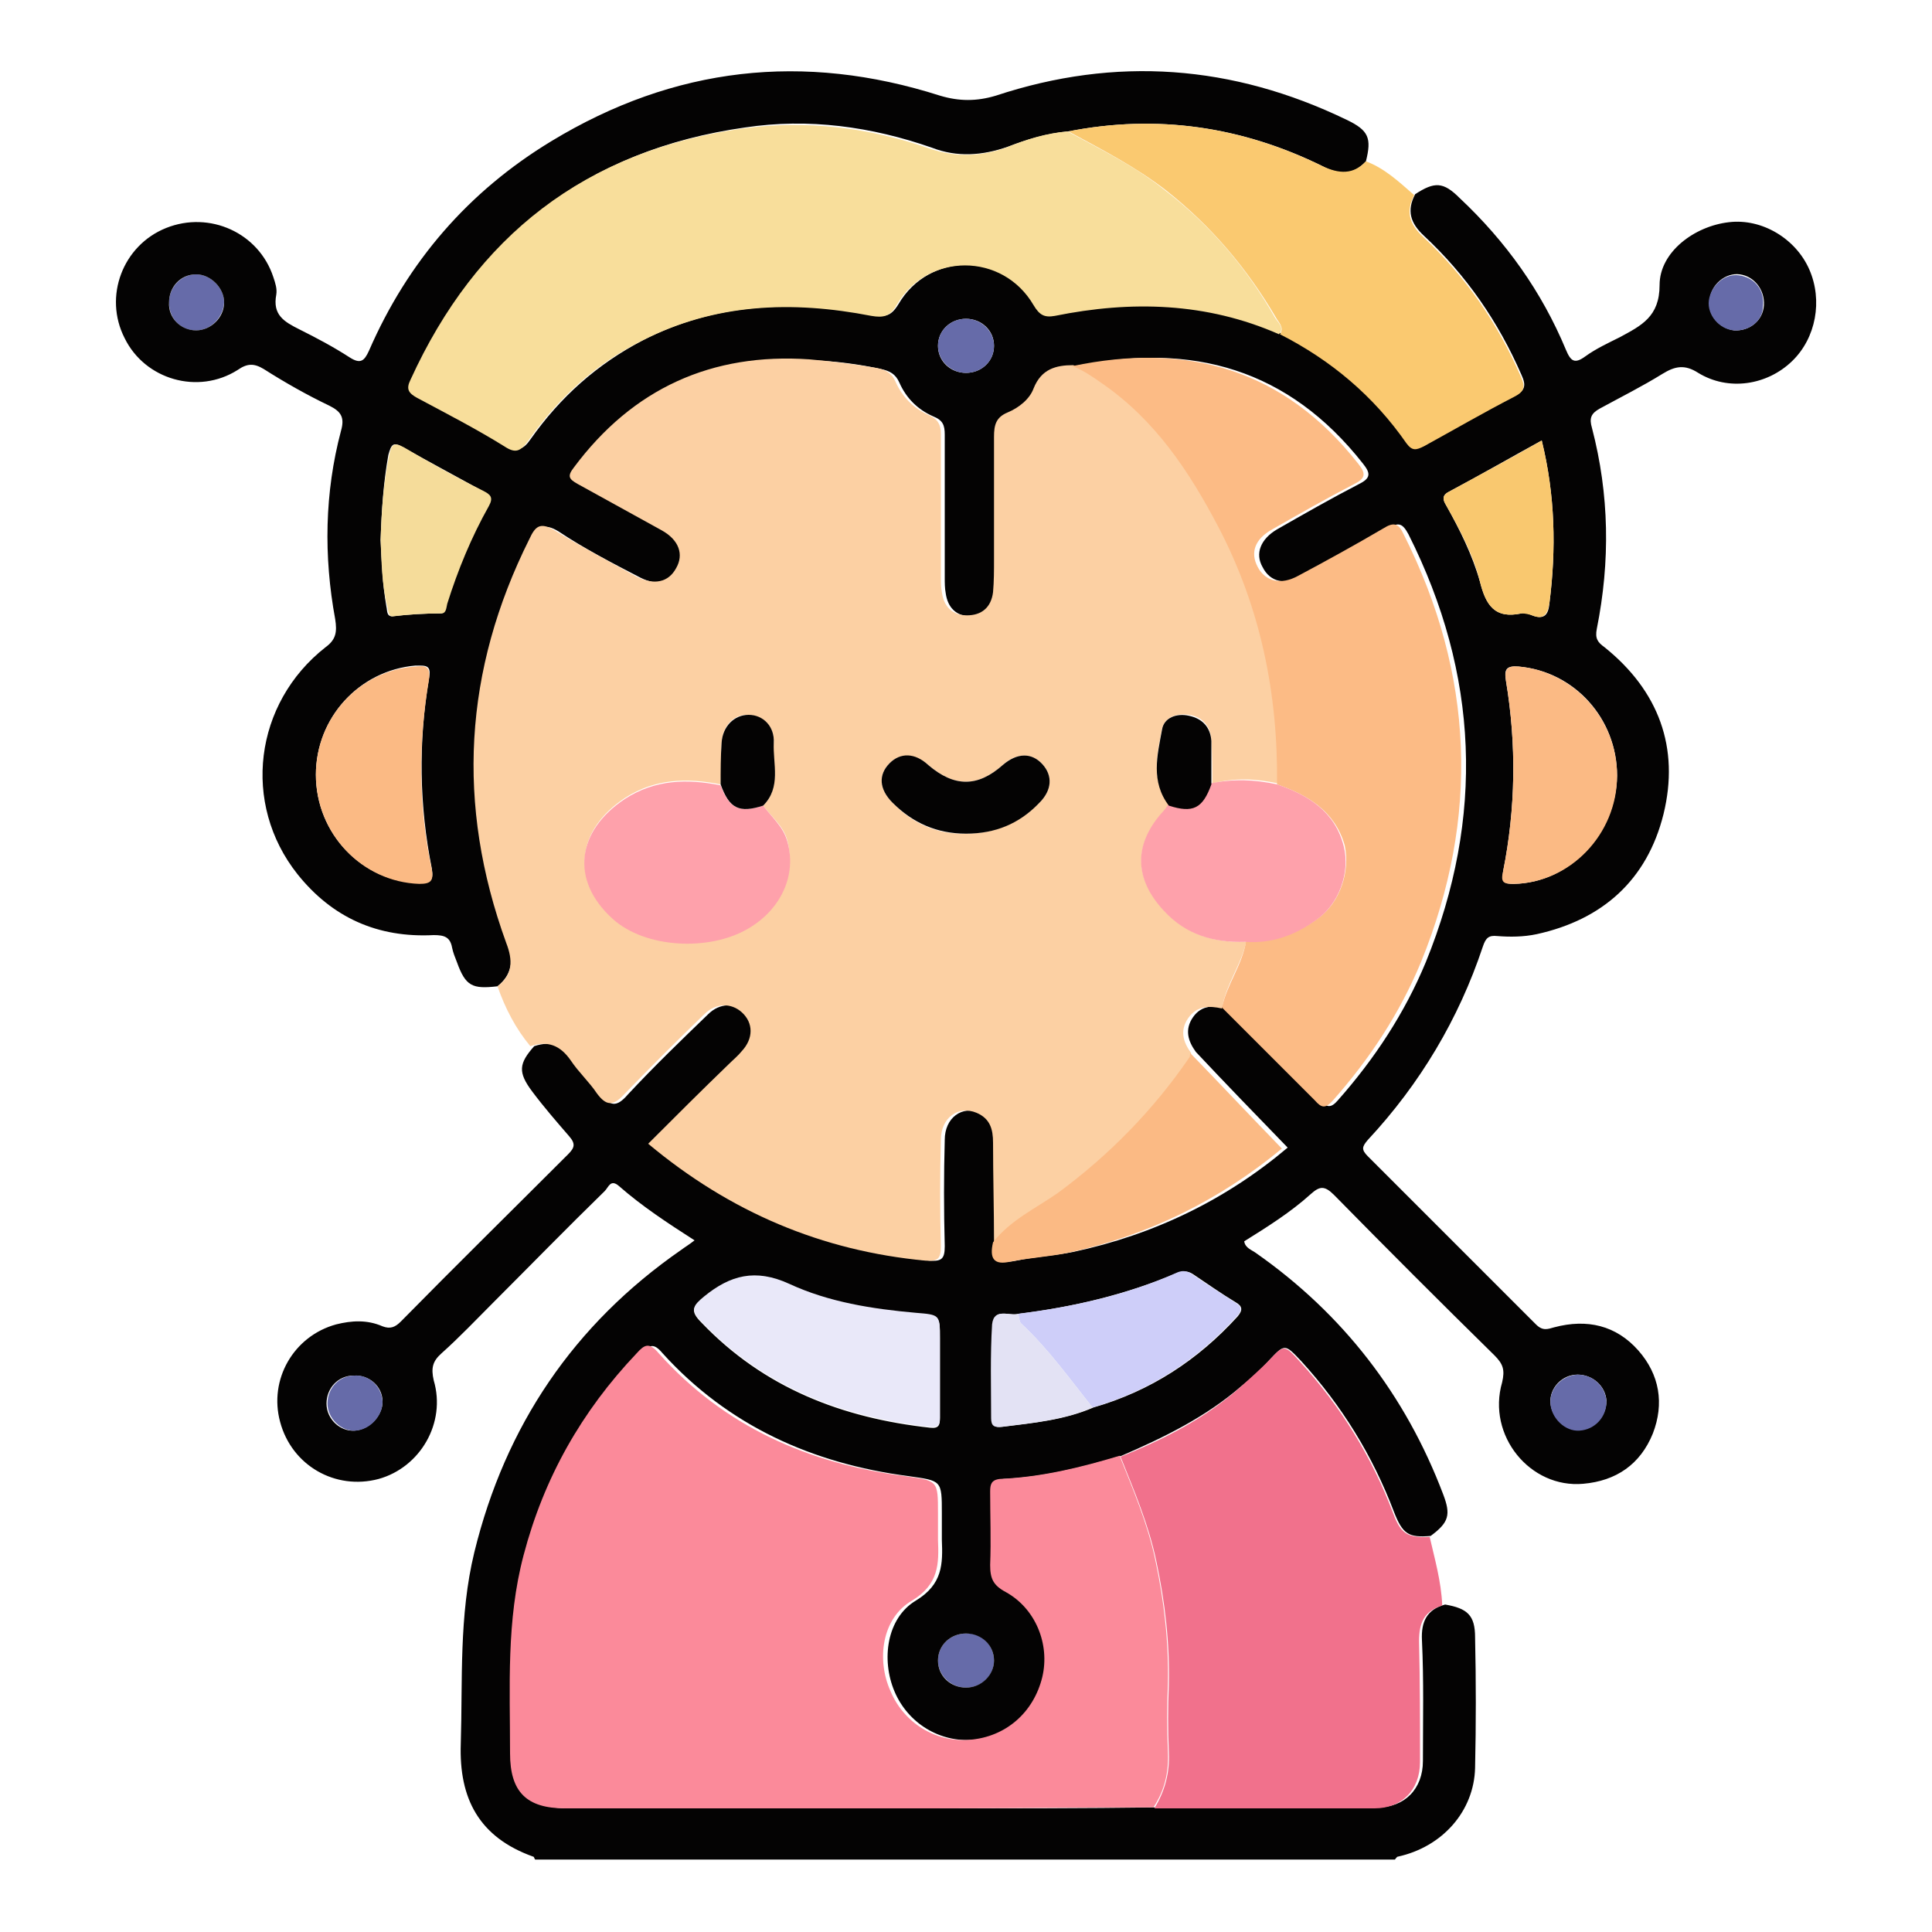 <?xml version="1.0" encoding="utf-8"?>
<!-- Generator: Adobe Illustrator 24.2.1, SVG Export Plug-In . SVG Version: 6.00 Build 0)  -->
<svg version="1.1" id="Layer_1" xmlns="http://www.w3.org/2000/svg" xmlns:xlink="http://www.w3.org/1999/xlink" x="0px" y="0px"
	 viewBox="0 0 200 200" style="enable-background:new 0 0 200 200;" xml:space="preserve">
<style type="text/css">
	.st0{fill:#A2C5EC;}
	.st1{fill:#030202;}
	.st2{fill:#F2C4AD;}
	.st3{fill:#070606;}
	.st4{fill:#FD7979;}
	.st5{fill:#FDD68D;}
	.st6{fill:#B2AFE9;}
	.st7{fill:#F0C3AC;}
	.st8{fill:#F1C3AD;}
	.st9{fill:#EFC2AC;}
	.st10{fill:#020202;}
	.st11{fill:#F0CFA4;}
	.st12{fill:#F0CFA3;}
	.st13{fill:#535271;}
	.st14{fill:#FA7571;}
	.st15{fill:#FB7571;}
	.st16{fill:#030302;}
	.st17{fill:#050504;}
	.st18{fill:#050403;}
	.st19{fill:#666BA9;}
	.st20{fill:#040303;}
	.st21{fill:#FCD0A3;}
	.st22{fill:#F1718C;}
	.st23{fill:#FAC970;}
	.st24{fill:#FB8A9A;}
	.st25{fill:#F8DE9B;}
	.st26{fill:#FCBB85;}
	.st27{fill:#FBBA84;}
	.st28{fill:#E9E8F9;}
	.st29{fill:#CECEF9;}
	.st30{fill:#F9C86F;}
	.st31{fill:#F5DC9A;}
	.st32{fill:#E3E2F4;}
	.st33{fill:#FEA1AB;}
</style>
<g>
	<path class="st19" d="M20.3,34.2c-1.6,0-2.8-1.2-2.8-2.9c0-1.6,1.3-2.9,2.8-2.9c1.5,0,2.9,1.4,2.9,2.9
		C23.1,32.9,21.8,34.2,20.3,34.2z"/>
	<path class="st19" d="M102.9,171.9c0,1.6-1.3,2.8-2.9,2.8c-1.6,0-2.9-1.3-2.9-2.8c0-1.6,1.3-2.8,2.9-2.8
		C101.6,169,102.9,170.3,102.9,171.9z"/>
	<g>
		<path class="st20" d="M51.5,102.1c-2.6,0.3-3.3,0-4.2-2.5c-0.2-0.5-0.4-1-0.5-1.5c-0.2-1.1-0.8-1.3-1.9-1.3
			c-5.8,0.3-10.5-1.8-14.1-6.3C25,83.2,26.3,72.8,33.7,67c1.1-0.8,1.2-1.6,1-2.9c-1.2-6.5-1.1-13.1,0.6-19.5c0.4-1.4,0-2-1.2-2.6
			c-2.3-1.1-4.6-2.4-6.8-3.8c-1-0.6-1.7-0.6-2.7,0.1c-4.1,2.6-9.6,1-11.7-3.3c-2.2-4.3-0.2-9.6,4.3-11.4c4.5-1.8,9.6,0.5,11.1,5.1
			c0.2,0.6,0.4,1.2,0.3,1.8c-0.4,2.1,0.8,2.8,2.4,3.6c1.8,0.9,3.5,1.8,5.2,2.9c1.1,0.7,1.5,0.4,2-0.7c4-9.2,10.3-16.5,18.9-21.7
			c12.7-7.7,26.1-9.2,40.2-4.7c2,0.6,3.8,0.6,5.8,0c12.4-4.1,24.5-3.2,36.3,2.5c2.3,1.1,2.6,1.9,2,4.3c-1.4,1.5-2.8,1.4-4.5,0.5
			c-8.3-4.1-17.1-5.4-26.3-3.6c-2.2,0.2-4.2,0.8-6.3,1.6c-2.6,0.9-5.2,1.1-7.8,0.1c-6.3-2.2-12.8-3.1-19.4-2.1
			c-16.2,2.3-27.6,11.1-34.4,26c-0.5,1-0.2,1.5,0.7,1.9c3,1.6,6,3.2,9,5c1.2,0.7,1.8,0.4,2.5-0.6c3.1-4.4,6.9-7.8,11.7-10.3
			c7.6-3.9,15.6-4.1,23.8-2.6c1.2,0.2,1.8,0.2,2.6-1.1c3.2-5.5,11-5.4,14.2,0c0.6,1,1.1,1.3,2.2,1.1c7.9-1.6,15.7-1.4,23.2,1.9
			c5.3,2.7,9.7,6.4,13.1,11.3c0.5,0.8,1,0.7,1.8,0.3c3.1-1.8,6.2-3.5,9.3-5.1c1.1-0.6,1.2-1.1,0.7-2.2c-2.4-5.5-5.7-10.3-10.1-14.4
			c-1.4-1.3-1.8-2.6-0.9-4.3c2-1.3,2.9-1.3,4.6,0.4c4.8,4.5,8.5,9.7,11,15.7c0.5,1.2,0.9,1.5,2,0.7c1.1-0.8,2.4-1.4,3.6-2
			c2.2-1.2,4.1-2.1,4.1-5.4c0-3.4,3.6-6.1,7.2-6.5c3.4-0.4,6.9,1.7,8.3,4.9c1.4,3.2,0.7,7.1-1.8,9.5c-2.6,2.5-6.6,3.1-9.7,1.2
			c-1.4-0.9-2.4-0.7-3.7,0.1c-2.1,1.3-4.3,2.4-6.5,3.6c-0.9,0.5-1.1,1-0.8,2c1.8,6.9,1.9,13.8,0.5,20.8c-0.2,1,0.1,1.4,0.8,1.9
			c5.6,4.5,7.8,10.4,6.1,17.3c-1.7,6.8-6.3,10.9-13.1,12.4c-1.4,0.3-2.8,0.3-4.1,0.2c-0.9-0.1-1.2,0.2-1.5,1.1
			c-2.5,7.5-6.5,14.2-11.9,20c-0.6,0.7-0.7,1,0,1.7c5.8,5.8,11.6,11.6,17.4,17.4c0.7,0.7,1.2,0.5,1.9,0.3c3.4-0.9,6.4-0.2,8.7,2.4
			c2.2,2.5,2.7,5.5,1.5,8.6c-1.3,3.2-3.8,4.9-7.2,5.2c-5.5,0.5-10-5-8.4-10.5c0.3-1.3,0.1-1.9-0.8-2.8c-5.6-5.5-11.1-11-16.6-16.6
			c-1-1-1.5-0.9-2.4-0.1c-2.1,1.9-4.5,3.4-6.9,4.9c0.1,0.7,0.8,0.9,1.2,1.2c9,6.3,15.5,14.7,19.4,25c0.8,2.1,0.6,2.9-1.3,4.3
			c-2.3,0.2-2.9-0.2-3.8-2.5c-2.2-5.8-5.4-11-9.6-15.6c-1.7-1.8-1.7-1.8-3.3-0.1c-0.9,1-1.9,1.9-2.9,2.7c-3.7,3.2-8,5.3-12.4,7.2
			c-4,1.2-8,2.2-12.2,2.4c-1,0.1-1,0.5-1,1.3c0,2.5,0.1,5.1,0,7.6c-0.1,1.4,0.3,2.1,1.6,2.8c3.1,1.7,4.6,5.4,3.8,8.8
			c-0.9,3.7-3.8,6.2-7.5,6.5c-3.5,0.3-6.8-1.7-8.2-5c-1.4-3.3-0.8-7.6,2.2-9.4c2.8-1.7,2.8-3.8,2.7-6.3c0-0.9,0-1.8,0-2.7
			c0-3.5,0-3.4-3.5-3.9c-9.9-1.3-18.6-5.2-25.4-12.7c-1-1.2-1.4-0.8-2.3,0c-5.7,6-9.5,12.9-11.7,20.9c-1.8,6.7-1.4,13.6-1.4,20.5
			c0,4,1.7,5.7,5.7,5.7c12.6,0,25.2,0,37.8,0c7.7,0,15.4,0,23.1-0.1c7.6,0,15.2,0.1,22.8,0c2.8,0,4.7-1.9,4.7-4.8
			c0-4.2,0.1-8.3-0.1-12.5c-0.1-1.9,0.5-3.2,2.4-3.7c2.3,0.4,3.1,1.1,3.1,3.4c0.1,4.5,0.1,9,0,13.5c-0.1,4.5-3.4,8.2-8,9.2
			c-0.1,0-0.2,0.2-0.3,0.3c-29.7,0-59.3,0-89,0c-0.1-0.1-0.1-0.3-0.2-0.3c-5.6-2-7.7-6-7.5-11.7c0.2-6.6-0.2-13.2,1.4-19.8
			c3.2-13.1,10.3-23.6,21.4-31.3c0.4-0.3,0.9-0.6,1.4-1c-2.8-1.8-5.4-3.5-7.8-5.6c-0.9-0.8-1.1,0.1-1.5,0.5
			c-3.9,3.8-7.7,7.7-11.5,11.5c-1.8,1.8-3.5,3.6-5.4,5.3c-0.9,0.8-1.1,1.5-0.8,2.8c1.3,4.4-1.4,9-5.7,10.2c-4.5,1.2-9-1.4-10.2-5.9
			c-1.2-4.4,1.4-8.9,5.8-10.1c1.6-0.4,3.2-0.5,4.8,0.2c0.8,0.3,1.3,0.1,1.9-0.5c5.7-5.8,11.5-11.5,17.3-17.3
			c0.7-0.7,0.8-1.1,0.1-1.9c-1.3-1.5-2.6-3-3.8-4.6c-1.5-2-1.4-2.9,0.2-4.7c1.8-0.6,3.1-0.1,4.2,1.5c0.8,1.2,1.8,2.2,2.7,3.4
			c0.9,1.3,1.6,1.5,2.8,0.1c2.7-2.9,5.5-5.6,8.3-8.3c1.2-1.2,2.8-1.2,3.9-0.2c1.2,1.1,1.2,2.7,0,4c-0.4,0.5-0.9,0.9-1.4,1.4
			c-2.7,2.7-5.5,5.4-8.3,8.2c8.5,7,17.9,11,28.7,12.1c1.3,0.1,1.6-0.2,1.6-1.5c-0.1-3.7-0.1-7.4,0-11c0-2.3,1.8-3.6,3.7-2.8
			c1.4,0.6,1.7,1.7,1.7,3.1c0,3.4,0.1,6.9,0.1,10.3c-0.4,1.7,0,2.3,1.9,1.9c1.9-0.4,3.9-0.5,5.9-0.9c8.4-1.8,15.8-5.4,22.2-10.8
			c-3.2-3.3-6.4-6.6-9.5-9.9c-0.8-1.1-1.2-2.3-0.3-3.6c0.9-1.3,2.2-1.2,3.5-1c3.2,3.2,6.4,6.3,9.6,9.6c0.8,0.8,1.2,0.8,1.9,0
			c3.8-4.3,6.9-9,9.1-14.3c6.1-15,5.5-29.8-1.8-44.3c-0.6-1.1-1-1.3-2.1-0.6c-2.9,1.7-5.9,3.3-8.8,4.9c-1.8,1-3.4,0.7-4.2-0.9
			c-0.8-1.4-0.2-2.9,1.5-3.9c2.8-1.6,5.6-3.2,8.5-4.7c1.2-0.6,1.2-1.1,0.4-2.1c-7.7-9.8-17.7-12.6-29.6-10.1
			c-1.8,0.1-3.3,0.5-4.1,2.4c-0.5,1.2-1.5,2.1-2.7,2.5c-1.2,0.5-1.4,1.3-1.4,2.5c0.1,4.2,0,8.4,0,12.7c0,1.1,0,2.3-0.1,3.4
			c-0.2,1.5-1.1,2.4-2.7,2.4c-1.5,0-2.4-0.9-2.6-2.4c-0.1-0.5-0.1-1.1-0.1-1.6c0-4.9,0-9.9,0-14.8c0-1-0.2-1.5-1.2-1.9
			c-1.6-0.7-2.8-1.9-3.5-3.5c-0.4-0.9-1-1.2-1.9-1.4c-2.3-0.5-4.6-0.8-7-0.9c-10.2-0.7-18.3,3-24.4,11.2c-0.7,0.9-0.5,1.2,0.4,1.7
			c2.9,1.6,5.8,3.2,8.7,4.8c1.7,1,2.3,2.5,1.5,3.9c-0.8,1.5-2.3,1.8-4.1,0.9c-2.9-1.5-5.8-3-8.5-4.8c-1.5-0.9-2-0.4-2.6,0.9
			c-6.7,13.6-7.6,27.6-2.4,41.8C53.1,99.5,53,100.9,51.5,102.1z M113.2,145.7c5.9-1.7,10.8-4.9,14.9-9.4c0.6-0.7,0.5-1.1-0.2-1.5
			c-1.5-0.9-2.9-1.9-4.4-2.9c-0.6-0.4-1.1-0.3-1.7-0.1c-5.2,2.2-10.7,3.5-16.3,4.2c-0.9,0.3-2.6-0.7-2.7,1.1c-0.2,3.2,0,6.5-0.1,9.7
			c0,0.8,0.3,1,1.1,0.9C107,147.3,110.2,147,113.2,145.7z M97.3,142c0-1.1,0-2.3,0-3.4c0-2.4,0-2.4-2.5-2.6c-4.5-0.4-9.1-1-13.1-3
			c-3.5-1.7-6-0.9-8.8,1.3c-1.2,0.9-1.5,1.4-0.3,2.6c6.5,6.8,14.6,9.9,23.7,10.9c0.9,0.1,1-0.3,1-1C97.3,145.1,97.3,143.6,97.3,142z
			 M32.7,80.2c0,6.1,4.8,11.1,10.7,11.2c1.2,0,1.5-0.3,1.3-1.5c-1.3-6.5-1.4-13.1-0.3-19.6c0.3-1.5-0.3-1.4-1.4-1.4
			C37.2,69.4,32.7,74.3,32.7,80.2z M167.4,80.3c0-5.9-4.4-10.8-10.2-11.3c-1.3-0.1-1.5,0.3-1.3,1.5c1.1,6.6,1,13.2-0.3,19.7
			c-0.2,1.2,0.2,1.3,1.1,1.3C162.5,91.4,167.3,86.3,167.4,80.3z M159.6,45.6c-3.3,1.8-6.4,3.6-9.6,5.3c-0.8,0.4-0.6,0.9-0.3,1.4
			c1.4,2.5,2.7,5.1,3.5,7.9c0.6,2.4,1.5,3.9,4.3,3.3c0.3-0.1,0.7,0,1.1,0.2c1.3,0.5,1.7-0.1,1.8-1.3C161.1,56.9,161,51.3,159.6,45.6
			z M39.4,55.9c0.1,2.2,0.2,4.6,0.6,6.9c0.1,0.4,0,1,0.6,1c1.7-0.2,3.3-0.3,5-0.3c0.5,0,0.5-0.6,0.6-1c1.1-3.5,2.5-6.9,4.3-10.1
			c0.5-0.9,0.2-1.2-0.6-1.6c-2.7-1.5-5.5-3-8.2-4.5c-1-0.6-1.2-0.3-1.5,0.8C39.7,49.9,39.5,52.8,39.4,55.9z M39.6,145.1
			c0-1.6-1.4-2.8-3-2.7c-1.6,0-2.8,1.3-2.8,2.9c0,1.6,1.4,2.9,2.9,2.8C38.2,148,39.6,146.6,39.6,145.1z M163.3,142.3
			c-1.6,0-2.9,1.4-2.8,2.9c0.1,1.5,1.5,2.9,3,2.8c1.6-0.1,2.8-1.4,2.8-3C166.2,143.5,164.9,142.3,163.3,142.3z M20.3,34.2
			c1.5,0,2.9-1.3,2.9-2.9c0-1.5-1.4-2.9-2.9-2.9c-1.6,0-2.8,1.3-2.8,2.9C17.4,32.9,18.7,34.2,20.3,34.2z M179.5,34.2
			c1.6,0.1,3-1,3.1-2.6c0.1-1.6-1-3-2.5-3.2c-1.5-0.2-3,1.1-3.1,2.6C176.7,32.6,178,34,179.5,34.2z M102.9,35.8
			c0-1.6-1.3-2.8-2.9-2.8c-1.6,0-2.9,1.2-2.9,2.8c0,1.6,1.3,2.8,2.9,2.8C101.6,38.6,102.9,37.4,102.9,35.8z M102.9,171.9
			c0-1.6-1.3-2.8-2.9-2.8c-1.6,0-2.9,1.2-2.9,2.8c0,1.6,1.3,2.8,2.9,2.8C101.6,174.7,102.9,173.4,102.9,171.9z"/>
		<path class="st21" d="M51.5,102.1c1.6-1.2,1.6-2.7,0.9-4.5c-5.2-14.3-4.4-28.2,2.4-41.8c0.6-1.3,1.1-1.8,2.6-0.9
			c2.8,1.7,5.6,3.2,8.5,4.8c1.8,0.9,3.3,0.6,4.1-0.9c0.8-1.4,0.3-2.9-1.5-3.9c-2.9-1.6-5.8-3.2-8.7-4.8c-0.9-0.5-1.1-0.8-0.4-1.7
			c6.1-8.2,14.3-11.9,24.4-11.2c2.3,0.2,4.7,0.5,7,0.9c0.9,0.2,1.5,0.5,1.9,1.4c0.7,1.6,1.9,2.8,3.5,3.5c0.9,0.4,1.2,1,1.2,1.9
			c0,4.9,0,9.9,0,14.8c0,0.5,0,1.1,0.1,1.6c0.2,1.5,1.1,2.4,2.6,2.4c1.5,0,2.5-0.8,2.7-2.4c0.1-1.1,0.1-2.3,0.1-3.4
			c0-4.2,0-8.4,0-12.7c0-1.2,0.2-2,1.4-2.5c1.2-0.5,2.3-1.4,2.7-2.5c0.8-2,2.3-2.4,4.1-2.4c1.1,0.4,2.1,1.1,3.1,1.8
			c5.5,3.7,9,9.1,12,14.8c4.4,8.3,6.2,17.3,6.1,26.7c-2.3-0.5-4.5-0.6-6.8,0c0-1.5,0-3-0.1-4.5c-0.1-1.4-0.9-2.4-2.3-2.6
			c-1.2-0.2-2.5,0.2-2.8,1.4c-0.5,2.6-1.2,5.4,0.7,7.9c-0.2,0.2-0.3,0.5-0.5,0.7c-3.2,3.4-3.1,7,0.1,10.3c2.3,2.5,5.2,3.3,8.4,3.2
			c-0.5,2.4-2.1,4.4-2.5,6.9c-1.3-0.3-2.6-0.3-3.5,1c-0.9,1.3-0.5,2.5,0.3,3.6c0,0.2,0,0.4-0.1,0.5c-3.7,5.4-8.3,10.1-13.6,14
			c-2.3,1.6-4.9,2.8-6.7,5.1c0-3.4-0.1-6.9-0.1-10.3c0-1.4-0.3-2.5-1.7-3.1c-1.9-0.8-3.7,0.5-3.7,2.8c-0.1,3.7-0.1,7.4,0,11
			c0,1.3-0.3,1.6-1.6,1.5c-10.7-1-20.2-5-28.7-12.1c2.8-2.8,5.5-5.5,8.3-8.2c0.5-0.5,1-0.9,1.4-1.4c1.2-1.3,1.2-2.9,0-4
			c-1.1-1-2.7-1-3.9,0.2c-2.8,2.7-5.6,5.5-8.3,8.3c-1.2,1.3-1.9,1.1-2.8-0.1c-0.8-1.2-1.9-2.2-2.7-3.4c-1.1-1.6-2.4-2.1-4.2-1.5
			C53.4,106.5,52.3,104.4,51.5,102.1z M79,83.4c1.9-1.9,0.9-4.3,1.1-6.5c0.1-1.7-1.1-2.8-2.6-2.9c-1.5-0.1-2.7,1.1-2.8,2.9
			c-0.1,1.4,0,2.9-0.1,4.3c-3.5-0.7-6.8-0.6-9.9,1.4c-5,3.3-5.6,8.4-1.3,12.4c3.4,3.1,10.1,3.4,14.1,1c3.4-2,4.9-5.5,4-9
			C81.1,85.5,79.9,84.6,79,83.4z M100,86.3c3,0,5.5-1.1,7.6-3.2c1.3-1.3,1.4-2.8,0.3-4c-1.1-1.2-2.7-1.2-4.1,0.1
			c-2.6,2.3-5,2.3-7.7,0c-1.4-1.2-2.9-1.3-4-0.2c-1.2,1.2-1.1,2.7,0.3,4.1C94.5,85.3,97.1,86.4,100,86.3z"/>
		<path class="st22" d="M149.3,166.2c-1.9,0.6-2.4,1.8-2.4,3.7c0.1,4.2,0.1,8.3,0.1,12.5c0,2.9-1.9,4.8-4.7,4.8
			c-7.6,0-15.2,0-22.8,0c1.1-1.8,1.6-3.7,1.5-5.8c-0.1-2.3-0.1-4.7,0-7c0.1-4.3-0.4-8.6-1.3-12.8c-0.8-3.8-2.3-7.3-3.7-10.8
			c4.5-1.8,8.8-4,12.4-7.2c1-0.9,2-1.8,2.9-2.7c1.6-1.7,1.6-1.8,3.3,0.1c4.2,4.6,7.4,9.8,9.6,15.6c0.8,2.2,1.5,2.6,3.8,2.5
			C148.5,161.3,149.2,163.7,149.3,166.2z"/>
		<path class="st23" d="M146.4,20.2c-0.9,1.7-0.5,3,0.9,4.3c4.4,4.1,7.7,8.9,10.1,14.4c0.5,1.1,0.5,1.6-0.7,2.2
			c-3.1,1.6-6.2,3.4-9.3,5.1c-0.8,0.4-1.2,0.5-1.8-0.3c-3.4-4.9-7.8-8.6-13.1-11.3c0.5-0.7-0.2-1.3-0.4-1.7
			c-3-5.1-6.7-9.5-11.4-13.2c-3.1-2.4-6.6-4.2-10.1-6.1c9.2-1.8,17.9-0.5,26.3,3.6c1.7,0.8,3.2,0.9,4.5-0.5
			C143.3,17.4,144.8,18.8,146.4,20.2z"/>
		<path class="st24" d="M115.9,150.7c1.4,3.5,2.9,7,3.7,10.8c0.9,4.2,1.4,8.5,1.3,12.8c-0.1,2.3-0.1,4.7,0,7c0.1,2.1-0.3,4-1.5,5.8
			c-7.7,0-15.4,0.1-23.1,0.1c-12.6,0-25.2,0-37.8,0c-4,0-5.7-1.7-5.7-5.7c0-6.9-0.4-13.7,1.4-20.5c2.1-8,6-14.9,11.7-20.9
			c0.8-0.9,1.3-1.2,2.3,0c6.8,7.6,15.5,11.4,25.4,12.7c3.5,0.5,3.5,0.4,3.5,3.9c0,0.9,0,1.8,0,2.7c0.1,2.5,0.1,4.6-2.7,6.3
			c-3.1,1.8-3.7,6.1-2.2,9.4c1.4,3.3,4.7,5.3,8.2,5c3.7-0.3,6.6-2.8,7.5-6.5c0.8-3.4-0.7-7.1-3.8-8.8c-1.3-0.7-1.6-1.4-1.6-2.8
			c0.1-2.5,0-5.1,0-7.6c0-0.7,0.1-1.2,1-1.3C107.9,152.9,111.9,151.9,115.9,150.7z"/>
		<path class="st25" d="M110.5,13.6c3.5,1.9,7,3.6,10.1,6.1c4.7,3.6,8.5,8.1,11.4,13.2c0.3,0.5,1,1,0.4,1.7
			c-7.5-3.3-15.3-3.5-23.2-1.9c-1.1,0.2-1.6-0.1-2.2-1.1c-3.2-5.5-11-5.5-14.2,0c-0.7,1.2-1.4,1.3-2.6,1.1
			c-8.2-1.6-16.2-1.3-23.8,2.6c-4.8,2.4-8.6,5.9-11.7,10.3c-0.8,1.1-1.3,1.4-2.5,0.6c-2.9-1.8-6-3.4-9-5c-0.9-0.5-1.2-0.9-0.7-1.9
			c6.8-14.9,18.1-23.7,34.4-26c6.6-0.9,13.1-0.1,19.4,2.1c2.6,0.9,5.2,0.8,7.8-0.1C106.3,14.4,108.3,13.8,110.5,13.6z"/>
		<path class="st26" d="M132.2,81.2c0.1-9.4-1.7-18.3-6.1-26.7c-3-5.7-6.5-11-12-14.8c-1-0.7-2-1.4-3.1-1.8
			c11.9-2.5,21.9,0.3,29.6,10.1c0.8,1,0.8,1.5-0.4,2.1c-2.9,1.5-5.7,3.1-8.5,4.7c-1.8,1-2.3,2.4-1.5,3.9c0.8,1.5,2.4,1.9,4.2,0.9
			c3-1.6,5.9-3.2,8.8-4.9c1.1-0.7,1.6-0.5,2.1,0.6c7.3,14.5,7.9,29.3,1.8,44.3c-2.2,5.3-5.3,10-9.1,14.3c-0.8,0.9-1.2,0.8-1.9,0
			c-3.2-3.2-6.4-6.4-9.6-9.6c0.5-2.4,2.1-4.4,2.5-6.9c2.8,0.1,5.2-0.7,7.4-2.3c2.3-1.6,3.4-4.9,2.8-7.6
			C138.2,84,135.4,82.3,132.2,81.2z"/>
		<path class="st27" d="M102.8,128.6c1.8-2.3,4.4-3.5,6.7-5.1c5.3-3.9,9.9-8.6,13.6-14c0.1-0.1,0.1-0.3,0.1-0.5
			c3.2,3.3,6.3,6.6,9.5,9.9c-6.4,5.3-13.8,9-22.2,10.8c-1.9,0.4-3.9,0.5-5.9,0.9C102.9,131,102.4,130.3,102.8,128.6z"/>
		<path class="st28" d="M97.3,142c0,1.6,0,3.1,0,4.7c0,0.7-0.1,1.1-1,1c-9.1-1-17.2-4.1-23.7-10.9c-1.2-1.2-0.8-1.7,0.3-2.6
			c2.7-2.2,5.3-2.9,8.8-1.3c4.1,1.9,8.6,2.6,13.1,3c2.5,0.2,2.5,0.2,2.5,2.6C97.3,139.7,97.3,140.9,97.3,142z"/>
		<path class="st27" d="M32.7,80.2c0-5.9,4.5-10.8,10.3-11.2c1-0.1,1.6-0.1,1.4,1.4c-1.1,6.5-1.1,13.1,0.3,19.6
			c0.2,1.2-0.1,1.5-1.3,1.5C37.5,91.3,32.7,86.3,32.7,80.2z"/>
		<path class="st27" d="M167.4,80.3c0,6.1-4.9,11.1-10.7,11.2c-1,0-1.4-0.1-1.1-1.3c1.3-6.5,1.4-13.1,0.3-19.7
			c-0.2-1.2,0.1-1.6,1.3-1.5C162.9,69.5,167.4,74.4,167.4,80.3z"/>
		<path class="st29" d="M105.4,136c5.6-0.7,11.1-1.9,16.3-4.2c0.6-0.3,1.1-0.3,1.7,0.1c1.4,1,2.9,1.9,4.4,2.9
			c0.7,0.4,0.9,0.8,0.2,1.5c-4.1,4.5-9,7.7-14.9,9.4c-2.4-3-4.6-6.1-7.4-8.7C105.5,136.8,105.5,136.3,105.4,136z"/>
		<path class="st30" d="M159.6,45.6c1.4,5.7,1.5,11.2,0.8,16.8c-0.2,1.2-0.6,1.8-1.8,1.3c-0.3-0.1-0.7-0.2-1.1-0.2
			c-2.8,0.6-3.7-0.9-4.3-3.3c-0.7-2.8-2.1-5.4-3.5-7.9c-0.3-0.5-0.5-1,0.3-1.4C153.1,49.2,156.3,47.5,159.6,45.6z"/>
		<path class="st31" d="M39.4,55.9c0.1-3.1,0.3-6,0.9-8.8c0.2-1,0.4-1.4,1.5-0.8c2.7,1.6,5.4,3.1,8.2,4.5c0.8,0.4,1.1,0.7,0.6,1.6
			c-1.8,3.2-3.2,6.6-4.3,10.1c-0.1,0.4-0.1,1-0.6,1c-1.7,0-3.4,0.1-5,0.3c-0.5,0.1-0.5-0.6-0.6-1C39.5,60.5,39.5,58,39.4,55.9z"/>
		<path class="st32" d="M105.4,136c0.1,0.3,0.1,0.8,0.3,1c2.8,2.6,5,5.7,7.4,8.7c-3,1.3-6.2,1.6-9.4,2c-0.8,0.1-1.1-0.1-1.1-0.9
			c0-3.2-0.1-6.5,0.1-9.7C102.9,135.3,104.5,136.3,105.4,136z"/>
		<path class="st19" d="M39.6,145.1c0,1.5-1.3,2.9-2.8,3c-1.5,0.1-2.9-1.3-2.9-2.8c0-1.6,1.2-2.9,2.8-2.9
			C38.2,142.3,39.5,143.5,39.6,145.1z"/>
		<path class="st19" d="M163.3,142.3c1.6,0,2.9,1.2,3,2.8c0,1.6-1.2,2.9-2.8,3c-1.5,0.1-2.9-1.3-3-2.8
			C160.4,143.7,161.7,142.4,163.3,142.3z"/>
		<path class="st19" d="M179.5,34.2c-1.5-0.1-2.8-1.6-2.6-3.1c0.2-1.5,1.6-2.8,3.1-2.6c1.6,0.2,2.7,1.5,2.5,3.2
			C182.5,33.2,181.1,34.3,179.5,34.2z"/>
		<path class="st19" d="M102.9,35.8c0,1.6-1.3,2.8-2.9,2.8c-1.6,0-2.9-1.3-2.9-2.8c0-1.6,1.3-2.8,2.9-2.8
			C101.6,33,102.9,34.3,102.9,35.8z"/>
		<path class="st33" d="M79,83.4c0.9,1.2,2.1,2.2,2.5,3.7c1,3.4-0.6,7-4,9c-4,2.4-10.7,2.1-14.1-1c-4.4-4-3.7-9.1,1.3-12.4
			c3.1-2,6.4-2.1,9.9-1.4C75.5,83.7,76.5,84.2,79,83.4z"/>
		<path class="st33" d="M132.2,81.2c3.2,1.1,6,2.8,6.9,6.4c0.7,2.7-0.5,6-2.8,7.6c-2.2,1.6-4.6,2.5-7.4,2.3
			c-3.2,0.1-6.1-0.7-8.4-3.2c-3.1-3.3-3.2-6.9-0.1-10.3c0.2-0.2,0.4-0.5,0.5-0.7c2.5,0.8,3.5,0.3,4.4-2.2
			C127.7,80.6,129.9,80.7,132.2,81.2z"/>
		<path class="st20" d="M100,86.3c-3,0-5.5-1.1-7.6-3.2c-1.4-1.4-1.5-2.9-0.3-4.1c1.1-1.1,2.6-1.1,4,0.2c2.7,2.3,5.1,2.3,7.7,0
			c1.5-1.3,3-1.3,4.1-0.1c1.1,1.2,1,2.7-0.3,4C105.5,85.3,103,86.3,100,86.3z"/>
		<path class="st20" d="M79,83.4c-2.5,0.8-3.5,0.3-4.4-2.2c0-1.4,0-2.9,0.1-4.3c0.1-1.7,1.3-2.9,2.8-2.9c1.5,0,2.7,1.2,2.6,2.9
			C80,79.1,80.9,81.5,79,83.4z"/>
		<path class="st20" d="M125.4,81.2c-0.9,2.5-1.9,3-4.4,2.2c-1.9-2.5-1.2-5.2-0.7-7.9c0.2-1.2,1.5-1.7,2.8-1.4
			c1.4,0.3,2.2,1.2,2.3,2.6C125.4,78.2,125.4,79.7,125.4,81.2z"/>
	</g>
</g>
</svg>
